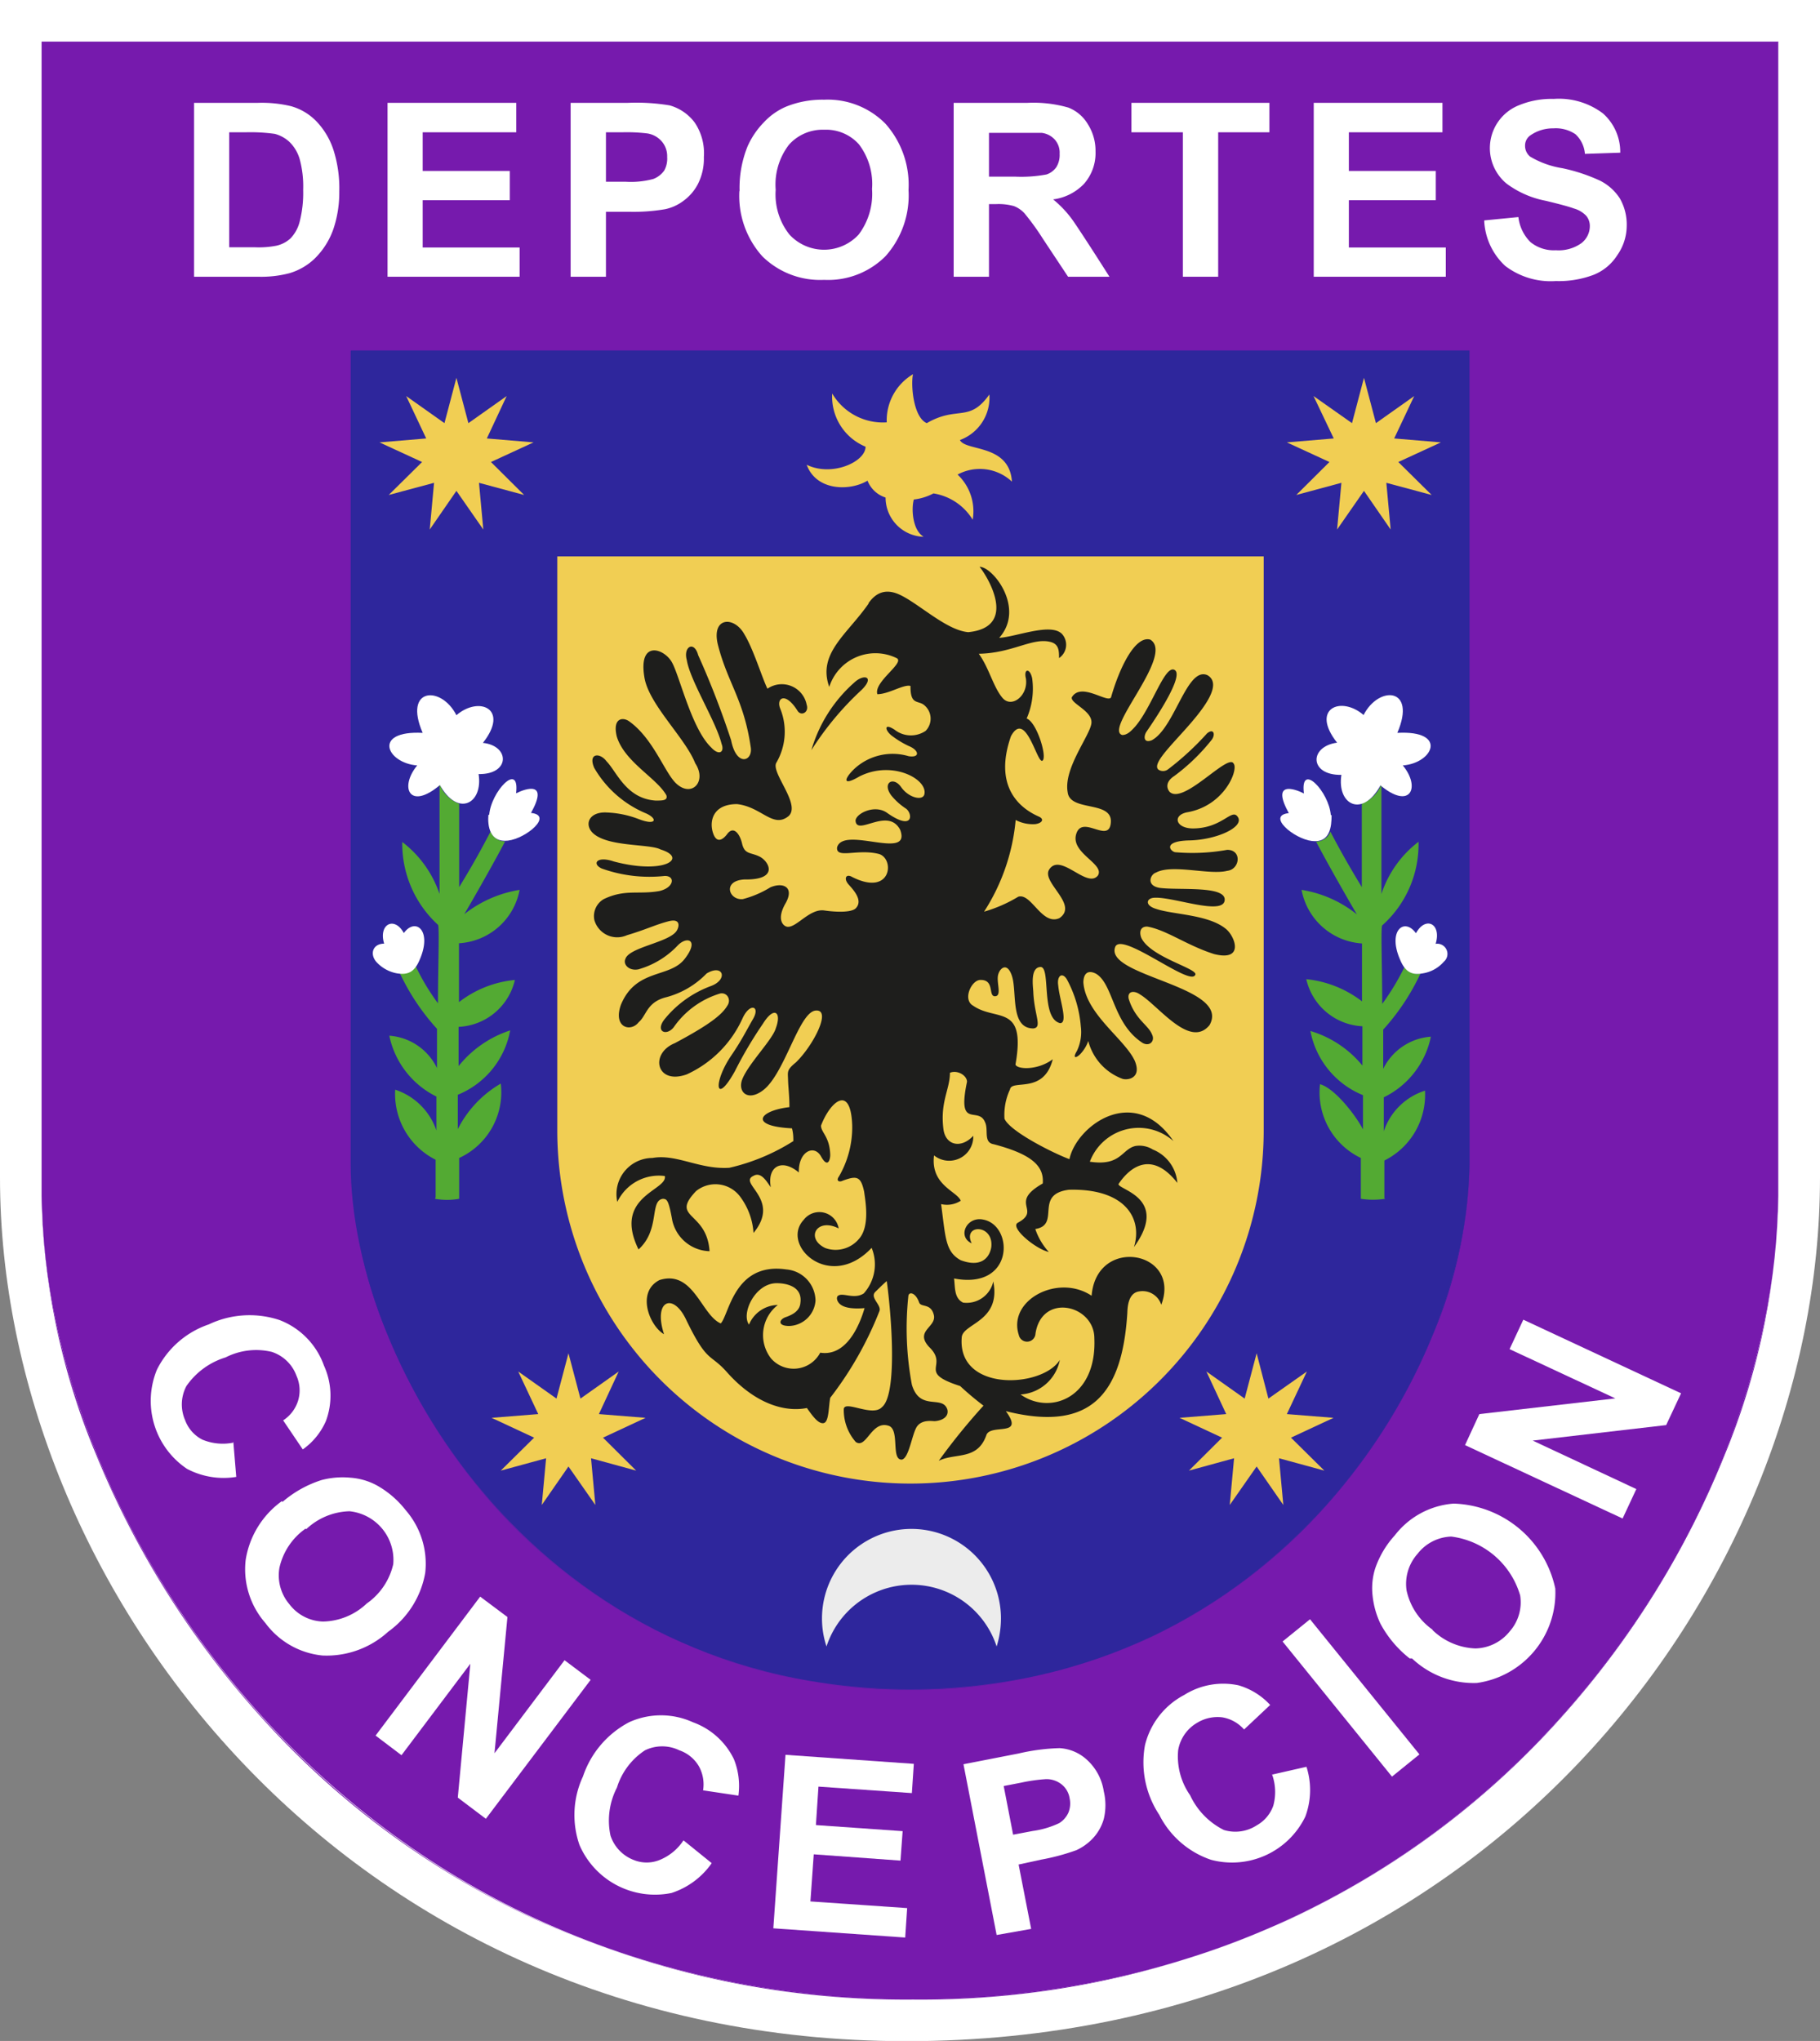 <?xml version="1.0" encoding="UTF-8"?> <svg xmlns="http://www.w3.org/2000/svg" viewBox="0 0 92.75 103.99"><rect x="0" y="0" width="92.75" height="103.99" fill="#808080" stroke="none"/><defs><style>.cls-1,.cls-8{fill:#fff;}.cls-2{fill:#761aad;}.cls-3{fill:#2e269c;}.cls-4,.cls-5{fill:#f1ce53;}.cls-5,.cls-7,.cls-8,.cls-9{fill-rule:evenodd;}.cls-6{fill:#ececec;}.cls-7{fill:#1e1e1c;}.cls-9{fill:#53aa33;}</style></defs><g id="Capa_2" data-name="Capa 2"><g id="Capa_1-2" data-name="Capa 1"><path class="cls-1" d="M92.75,60c0,20.92-17.34,44-46.55,44C17.58,104,0,80.87,0,60V0H92.75Z"></path><path class="cls-2" d="M90.61,60.93c0,16.35-14.88,40.93-44.08,40.93S2.14,77.18,2.14,60.93V2.14H90.61Z"></path><path class="cls-2" d="M46.53,101.88a45.52,45.52,0,0,1-19.32-4.12A42.9,42.9,0,0,1,13.32,87.5,45.84,45.84,0,0,1,4.93,74.19,35.84,35.84,0,0,1,2.12,60.93V2.12H90.63V60.93a36.3,36.3,0,0,1-2.78,13.3,45.36,45.36,0,0,1-8.32,13.31A42.85,42.85,0,0,1,65.74,97.78a45.13,45.13,0,0,1-19.21,4.1M2.15,2.15V60.93c0,8.76,4.29,18.93,11.19,26.54,5.94,6.56,16.52,14.37,33.19,14.37s27.09-7.79,33-14.33c6.83-7.6,11.08-17.78,11.08-26.58V2.15Z"></path><path class="cls-3" d="M74.88,59.27c0,10.49-9.76,26.8-28.5,26.8S17.87,69.71,17.87,59.28l0-41.41h57Z"></path><path class="cls-3" d="M46.38,86.09A28.51,28.51,0,0,1,34,83.36a27.84,27.84,0,0,1-8.92-6.76,30.41,30.41,0,0,1-5.38-8.73,23.58,23.58,0,0,1-1.81-8.59l0-41.42h57V59.27a23.34,23.34,0,0,1-1.82,8.62,30.21,30.21,0,0,1-5.4,8.72,28,28,0,0,1-8.93,6.76,28.52,28.52,0,0,1-12.36,2.72M17.9,17.88v41.4c0,5.66,2.75,12.29,7.18,17.3a27.69,27.69,0,0,0,21.31,9.48A27.72,27.72,0,0,0,67.65,76.6c4.45-5,7.22-11.66,7.22-17.33V17.88Z"></path><path class="cls-4" d="M64.4,57.59a18,18,0,0,1-36,0V28.35h36Z"></path><path class="cls-5" d="M46.53,19.06c-.12.5,0,2.2.7,2.5,1.57-.91,2.15,0,3.19-1.46a2.3,2.3,0,0,1-1.5,2.32c.28.59,2.52.18,2.65,2.12a2.39,2.39,0,0,0-2.77-.36,2.57,2.57,0,0,1,.77,2.3,2.87,2.87,0,0,0-2-1.34,2.83,2.83,0,0,1-1,.31c-.13.46-.08,1.55.5,1.9a2,2,0,0,1-1.94-2,1.46,1.46,0,0,1-.92-.86c-.87.53-2.6.55-3.1-.81,1.29.63,3-.15,3-.92a2.76,2.76,0,0,1-1.7-2.71,3,3,0,0,0,2.78,1.47,2.73,2.73,0,0,1,1.35-2.46"></path><path class="cls-6" d="M41.89,82.46a4.56,4.56,0,1,1,9.12,0,4.81,4.81,0,0,1-.22,1.43,4.56,4.56,0,0,0-8.67,0,4.51,4.51,0,0,1-.23-1.43"></path><polygon class="cls-4" points="26.71 25.22 24.41 24.6 24.63 26.98 23.26 25.01 21.9 26.98 22.12 24.6 19.81 25.22 21.51 23.54 19.34 22.54 21.72 22.34 20.7 20.18 22.65 21.56 23.26 19.25 23.87 21.56 25.82 20.18 24.81 22.34 27.19 22.54 25.02 23.54 26.71 25.22"></polygon><polygon class="cls-4" points="72.96 25.22 70.65 24.6 70.87 26.98 69.51 25.01 68.14 26.98 68.36 24.6 66.06 25.22 67.75 23.54 65.58 22.54 67.97 22.34 66.94 20.18 68.9 21.56 69.51 19.25 70.12 21.56 72.07 20.18 71.05 22.34 73.43 22.54 71.26 23.54 72.96 25.22"></polygon><polygon class="cls-4" points="32.42 74.93 30.12 74.3 30.34 76.68 28.97 74.72 27.61 76.68 27.83 74.3 25.52 74.93 27.22 73.25 25.05 72.24 27.43 72.05 26.41 69.88 28.36 71.26 28.97 68.95 29.58 71.26 31.53 69.88 30.52 72.05 32.9 72.24 30.73 73.25 32.42 74.93"></polygon><polygon class="cls-4" points="67.49 74.93 65.18 74.3 65.4 76.68 64.04 74.72 62.67 76.68 62.89 74.3 60.59 74.93 62.28 73.25 60.11 72.24 62.49 72.05 61.48 69.88 63.43 71.26 64.04 68.95 64.64 71.26 66.6 69.88 65.58 72.05 67.96 72.24 65.79 73.25 67.49 74.93"></polygon><path class="cls-7" d="M44.27,30.72c.71-1,1.57-.44,2-.19,1,.62,2.11,1.59,3.07,1.68,2.56-.25,1-2.82.58-3.33.69,0,2.34,2.12,1,3.62.9-.06,2.63-.78,3.2-.2a.82.82,0,0,1-.15,1.23c0-.37,0-.73-.47-.83-.91-.21-1.92.58-3.62.61.52.71.74,1.7,1.21,2.25s1.33-.13,1.19-1c-.12-.5.21-.53.32,0a3.81,3.81,0,0,1-.28,2.05c.52.18,1.07,2,.8,2.15s-.85-2.63-1.6-1.25c-.87,2.49.35,3.63,1.43,4.1.28.13.16.33-.19.38a1.88,1.88,0,0,1-1-.21,10.33,10.33,0,0,1-1.61,4.67,7.19,7.19,0,0,0,1.74-.76c.67-.21,1.2,1.49,2.1,1.09,1-.69-.94-1.83-.52-2.48.58-.88,1.92,1,2.48.31.37-.6-1.42-1.14-1.1-2.13s1.68.55,1.76-.58-2.09-.52-2.2-1.54c-.22-1.21,1.14-2.88,1.21-3.51s-1.07-1-1-1.32c.47-.8,1.83.32,2,0,.43-1.51,1.23-3.16,2-2.94,1.26.77-2.39,4.57-1.43,4.86.26,0,.45-.2.66-.43.86-1,1.5-3.14,2-2.89s-.8,2.25-1.43,3.16c-.14.22-.15.59.27.43,1.18-.62,1.79-3.78,2.84-3.32.76.44-.11,1.61-1,2.62s-1.82,1.9-1.5,2.19a.42.42,0,0,0,.48,0,14.46,14.46,0,0,0,2-1.84c.36-.3.45.09.21.36a10,10,0,0,1-1.88,1.81c-.43.28-.4.6-.24.8.7.7,3-2,3.27-1.43.25.31-.47,2.16-2.39,2.48-.74.16-.56.81.3.82,1.54,0,2-1.08,2.31-.57s-1.1,1.15-2.47,1.18-1,.54-.74.6a10,10,0,0,0,2.66-.12c.77,0,.65,1,0,1.07-.91.23-2.8-.36-3.63.09-.29.09-.52.67.2.78,1,.13,3.4-.13,3.3.64s-2.6-.18-3.55-.14c-.44,0-.55.39.06.57.84.29,2.63.28,3.53,1,.48.36,1,1.7-.58,1.3-1.39-.44-2.42-1.23-3.41-1.4-.46,0-.36.46-.28.61.53,1,3,1.56,2.72,1.87-.3.54-3.7-2.21-4.06-1.46-.63,1.52,5.93,2,4.8,4-1,1.23-2.61-1-3.54-1.56-.31-.22-.66-.17-.58.22.33,1.06,1,1.33,1.19,1.82.16.32-.11.63-.48.43-1.54-1-1.48-3-2.38-3.53-.42-.21-.63,0-.64.44.11,1.61,2.11,2.89,2.62,4,.36.87-.33,1-.62.92a2.8,2.8,0,0,1-1.75-1.93,1.85,1.85,0,0,1-.43.69c-.24.22-.36.16-.15-.18a2.23,2.23,0,0,0,.2-1.25,6.06,6.06,0,0,0-.71-2.4c-.24-.39-.52-.18-.44.32.06.7.52,1.92.09,1.91-1-.25-.45-2.89-1-2.86s-.36,1.07-.36,1.31c.06,1.18.47,1.77,0,1.82-1.18,0-.83-1.82-1.08-2.64s-.69-.4-.73,0,.2,1-.15,1,0-.85-.74-.83c-.45,0-.92,1-.37,1.31,1.17.82,2.71-.12,2.16,3,.08.25,1.13.31,1.9-.27-.46,1.81-2.09,1-2.18,1.54A3.05,3.05,0,0,0,51.19,57c.28.66,2.56,1.79,3.31,2.06.35-1.68,3.28-3.88,5.3-.92a2.66,2.66,0,0,0-4.26,1.05c1.59.24,1.61-.63,2.32-.8a1.29,1.29,0,0,1,.89.18A2,2,0,0,1,60,60.27c-1.27-1.62-2.37-.88-3,.06,0,.3,2.6.71.79,3.21.46-1.51-.51-3-3.32-2.92-1.8.23-.39,1.79-1.71,2a3.31,3.31,0,0,0,.69,1.17c-.7-.16-2-1.26-1.58-1.49,1.22-.66-.49-1,1.27-2,.08-.91-.6-1.5-2.5-2-.54-.09-.25-.73-.44-1.12-.34-.85-1.44.41-.92-2.06,0-.33-.5-.62-.87-.46,0,.85-.51,1.48-.33,2.88.11.82.9,1,1.52.33a1.23,1.23,0,0,1-2,1c-.19,1.52,1.19,1.83,1.36,2.31a1.29,1.29,0,0,1-1,.17c.23,1.68.2,2.42,1,2.86,1.19.44,1.51-.3,1.56-.69.11-1.17-1.48-1.15-1-.17-.75-.34-.26-1.39.59-1.21,1.57.3,1.58,3.59-1.49,3,.06.47,0,1,.46,1.23a1.39,1.39,0,0,0,1.54-1.08c.41,2.08-1.59,2.13-1.61,2.87-.21,2.78,4.11,2.56,5,1.13a2.18,2.18,0,0,1-2,1.76c1.5,1.07,3.89.18,3.76-2.86,0-1.71-2.68-2.34-3-.24a.43.43,0,0,1-.85.07c-.58-1.78,2-3.14,3.71-2,.25-3.08,4.59-2.28,3.55.46a1,1,0,0,0-1.13-.68c-.58.08-.59.87-.6,1.1-.26,4.12-1.85,6.09-6.19,5,1,1.37-.82.6-1,1.24-.46,1.28-1.57.87-2.42,1.29a32.07,32.07,0,0,1,2.28-2.81,15.54,15.54,0,0,1-1.19-1c-2.24-.72-.54-1-1.59-2-.74-.82.4-1,.25-1.62s-.66-.37-.75-.64c-.19-.53-.54-.56-.55-.31a15.59,15.59,0,0,0,.18,4.5c.41,1.38,1.56.5,1.81,1.27.08.34-.22.56-.65.59-.13,0-.63-.09-.89.26s-.41,1.65-.79,1.7c-.55,0-.09-1.51-.65-1.72-.89-.31-1.14,1.2-1.69.82A2.47,2.47,0,0,1,43,71.79c.06-.46,1.46.42,1.94-.09.8-.63.5-4.61.25-6.43-.29.26-.27.25-.58.55s.35.68.2,1a17.93,17.93,0,0,1-2.5,4.4c-.09.47-.06,1.24-.34,1.29s-.59-.41-.85-.77c-1.1.22-2.61-.19-4.06-1.81-.88-1-1-.44-2.07-2.64-.66-1.46-1.72-1.06-1.15.69-.74-.42-1.43-2.15-.23-2.76,1.73-.54,2.13,1.79,3.12,2.21.43-.44.68-3.14,3.35-2.75a1.62,1.62,0,0,1,1.48,1.59,1.39,1.39,0,0,1-1.34,1.29c-.61,0-.52-.33-.18-.45s.72-.31.75-.73c.12-.89-.82-1-1.21-1-1.1,0-1.82,1.54-1.41,2.11a1.62,1.62,0,0,1,1.47-1,1.94,1.94,0,0,0-.35,2.72,1.53,1.53,0,0,0,2.51-.29c1.33.21,2-1.38,2.26-2.27-.82.07-1.16-.09-1.3-.25s-.13-.33-.05-.38c.24-.18.82.2,1.31-.12a2.22,2.22,0,0,0,.4-2.32c-2.13,2.26-4.67-.14-3.46-1.43a1,1,0,0,1,1.78.44c-1.12-.57-1.71.51-.68,1a1.55,1.55,0,0,0,1.7-.45c.6-.65.33-2,.28-2.41-.17-.82-.39-.83-1.1-.57-.18.09-.34,0-.19-.21a5,5,0,0,0,.68-2.6c-.07-2.14-1.12-1.23-1.59,0,0,.36.44.55.47,1.49,0,.24-.12.71-.47.08s-1.16-.25-1.13.82c-.88-.74-1.62-.3-1.43.75-.16-.2-.47-.82-.88-.58-.82.38,1.43,1.18,0,2.91A3.45,3.45,0,0,0,37.74,61a1.57,1.57,0,0,0-2.27-.31c-1.34,1.41.55,1,.69,3.06a2,2,0,0,1-1.9-1.57c-.19-1.07-.28-1.08-.47-1.1-.7.08-.13,1.57-1.25,2.58-1.33-2.72,1.5-3,1.34-3.74a2.34,2.34,0,0,0-2.42,1.32A1.84,1.84,0,0,1,33.25,59c1.23-.22,2.4.6,3.92.5a10.42,10.42,0,0,0,3.26-1.36c0-.17,0-.39-.07-.65-2.22-.11-1.69-.9-.13-1.08,0-.6-.06-1-.07-1.4s-.08-.49.4-.88c.89-.86,1.85-2.73,1-2.64S40,54.69,38.9,55.54c-.8.62-1.34.08-1.06-.58.34-.81,1.54-2,1.7-2.58.3-.8-.08-1.15-.66-.22a21,21,0,0,0-1.43,2.42c-1,1.8-1.13.58-.17-.82.53-.78.72-1.19,1.1-1.85s-.18-.84-.55,0A5.73,5.73,0,0,1,35,54.74c-1.55.56-1.91-1.06-.61-1.59,1.71-.91,2.39-1.43,2.67-1.9.22-.31,0-.7-.36-.63a4.44,4.44,0,0,0-2.36,1.71c-.37.49-1,.23-.44-.44a5.47,5.47,0,0,1,2.33-1.65c.89-.33.63-1.15-.22-.64a4.43,4.43,0,0,1-2.06,1.21c-1,.25-1,.94-1.4,1.27-.39.52-1.32.3-.91-.88.77-1.87,2.48-1.35,3.25-2.34s.11-1.18-.36-.68a4.4,4.4,0,0,1-2,1.21c-.45.09-.79-.23-.66-.53.19-.6,2.23-.84,2.61-1.43.12-.17.25-.66-.41-.49s-1.17.43-2.12.71a1.21,1.21,0,0,1-1.66-.77,1,1,0,0,1,.48-1.07c1.09-.52,1.76-.22,2.83-.41.75-.17.83-.77.28-.77a7.23,7.23,0,0,1-3.22-.38c-.51-.24-.24-.65.61-.36,2.58.69,3.82-.17,2.39-.61-.55-.3-2.78-.11-3.49-.88-.4-.45-.11-1.07.8-1a5.06,5.06,0,0,1,1.57.33c.89.35,1,0,.4-.28a5.48,5.48,0,0,1-2.66-2.33c-.32-.75.29-.79.63-.33.52.53,1,1.9,2.5,2,.36,0,.63,0,.55-.27-.49-.88-2.14-1.7-2.53-3-.22-.93.3-1,.63-.77,1.22.87,1.79,2.56,2.37,3.14.8.79,1.62-.06,1-1-.51-1.3-2.37-3-2.59-4.38-.32-1.91,1-1.48,1.4-.77s1,3.38,2,4.34c.4.44.7.25.53-.19-.28-1.13-1.61-3.23-1.77-4.26-.19-.69.38-1,.58-.25a44,44,0,0,1,1.68,4.34c.27,1.37,1.11,1.07,1,.36-.36-2.47-1.18-3.27-1.68-5.25-.33-1.4.83-1.45,1.35-.52.47.77.9,2.21,1.18,2.78a1.29,1.29,0,0,1,2,.82c.13.39-.29.6-.47.3-.63-1-1.09-.63-.88-.11a3.13,3.13,0,0,1-.19,2.75c-.32.49,1.25,2.11.63,2.72-.8.67-1.38-.46-2.64-.6-1.26,0-1.43.91-1.21,1.51s.6.17.72,0c.34-.43.64.06.74.47.13.61.44.46.91.7s1,1.19-.78,1.16c-1.15.06-.79,1.08-.08,1a5.14,5.14,0,0,0,1.4-.6c.66-.28,1.24,0,.77.82s-.12,1.16.09,1.19c.47.06,1.14-.94,1.89-.83.55.08,1.36.12,1.6-.11.38-.39-.09-.91-.36-1.21s-.14-.58.19-.38c2,1,2.17-.94,1.35-1.18-1.1-.28-2.2.27-2.13-.34.33-1.12,3.83.72,3.21-.9-.63-1.17-2.2.35-2.27-.45,0-.35.93-.84,1.57-.43,1.4,1,1.35.06,1-.19a3.28,3.28,0,0,1-.74-.66c-.5-.66.1-1,.49-.44s1.12.72,1.19.36c.16-.77-1.65-1.74-3.31-.9-.87.51-.79.14-.3-.35a2.87,2.87,0,0,1,2.81-.68c.61.09.51-.32,0-.52a4.73,4.73,0,0,1-.83-.5c-.38-.27-.47-.71.11-.33a1.34,1.34,0,0,0,1.58.06.89.89,0,0,0-.12-1.35c-.31-.2-.66,0-.65-.94-.34-.1-1.11.42-1.69.42-.19-.63,1.39-1.58,1-1.83A2.47,2.47,0,0,0,42.26,35c-.61-1.71.91-2.67,2-4.24"></path><path class="cls-7" d="M43.52,34.79c.5-.48,1.08-.32.39.36a15.36,15.36,0,0,0-2.56,3.07,7.3,7.3,0,0,1,2.17-3.43"></path><polygon class="cls-8" points="19.75 14.1 19.75 5.24 26.31 5.24 26.31 6.74 21.54 6.74 21.54 8.71 25.98 8.71 25.98 10.2 21.54 10.2 21.54 12.61 26.48 12.61 26.48 14.1 19.75 14.1"></polygon><path class="cls-8" d="M48.6,14.1V5.24h3.77a6.45,6.45,0,0,1,2.07.24,2,2,0,0,1,1,.85,2.53,2.53,0,0,1,.39,1.39,2.37,2.37,0,0,1-.59,1.65,2.65,2.65,0,0,1-1.57.79,5.5,5.5,0,0,1,1.12,1.24c.61.9,1.75,2.7,1.75,2.7H54.43l-1.28-1.93a12.45,12.45,0,0,0-.94-1.3,1.42,1.42,0,0,0-.54-.37,2.91,2.91,0,0,0-.91-.1H50.4v3.7ZM50.4,9h1.32a7,7,0,0,0,1.61-.11,1,1,0,0,0,.5-.37A1.17,1.17,0,0,0,54,7.84a1,1,0,0,0-.24-.72,1.07,1.07,0,0,0-.67-.35c-.15,0-.58,0-1.31,0H50.4Z"></path><polygon class="cls-8" points="66.95 14.1 66.95 5.24 73.51 5.24 73.51 6.74 68.74 6.74 68.74 8.71 73.17 8.71 73.17 10.2 68.74 10.2 68.74 12.61 73.68 12.61 73.68 14.1 66.95 14.1"></polygon><path class="cls-8" d="M9.89,5.24h3.26a6.4,6.4,0,0,1,1.68.17,2.88,2.88,0,0,1,1.34.82A3.84,3.84,0,0,1,17,7.66a6.41,6.41,0,0,1,.29,2.1A5.83,5.83,0,0,1,17,11.64a3.89,3.89,0,0,1-1,1.57,3.14,3.14,0,0,1-1.25.71,5.62,5.62,0,0,1-1.58.18H9.89Zm1.79,1.5V12.6H13a4.7,4.7,0,0,0,1.08-.08,1.55,1.55,0,0,0,.72-.37,1.88,1.88,0,0,0,.47-.85,5.87,5.87,0,0,0,.18-1.63,5.27,5.27,0,0,0-.18-1.57,2,2,0,0,0-.51-.86A1.74,1.74,0,0,0,14,6.82a9,9,0,0,0-1.47-.08Z"></path><path class="cls-8" d="M29.08,14.1V5.24H32a10.4,10.4,0,0,1,2.13.13,2.4,2.4,0,0,1,1.27.87A2.78,2.78,0,0,1,35.87,8a2.86,2.86,0,0,1-.3,1.37,2.47,2.47,0,0,1-.75.87,2.34,2.34,0,0,1-.93.42,9.58,9.58,0,0,1-1.85.13H30.88V14.1Zm1.8-7.36V9.26h1a4.39,4.39,0,0,0,1.41-.14,1.21,1.21,0,0,0,.56-.43A1.25,1.25,0,0,0,34,8a1.15,1.15,0,0,0-.28-.8A1.22,1.22,0,0,0,33,6.8a8.55,8.55,0,0,0-1.28-.06Z"></path><path class="cls-8" d="M37.69,9.73a5.64,5.64,0,0,1,.41-2.28,4.19,4.19,0,0,1,.83-1.22,3.34,3.34,0,0,1,1.14-.8A4.93,4.93,0,0,1,42,5.08,4.13,4.13,0,0,1,45.12,6.3,4.68,4.68,0,0,1,46.3,9.68a4.65,4.65,0,0,1-1.17,3.37A4.13,4.13,0,0,1,42,14.26a4.2,4.2,0,0,1-3.15-1.2,4.6,4.6,0,0,1-1.17-3.33m1.85-.06a3.29,3.29,0,0,0,.7,2.28,2.4,2.4,0,0,0,3.53,0,3.45,3.45,0,0,0,.68-2.32,3.34,3.34,0,0,0-.67-2.28A2.25,2.25,0,0,0,42,6.61a2.3,2.3,0,0,0-1.79.76,3.33,3.33,0,0,0-.68,2.3"></path><polygon class="cls-8" points="60.28 14.1 60.28 6.74 57.66 6.74 57.66 5.24 64.69 5.24 64.69 6.74 62.08 6.74 62.08 14.1 60.28 14.1"></polygon><path class="cls-8" d="M75.64,11.23l1.74-.17A2.13,2.13,0,0,0,78,12.34a1.89,1.89,0,0,0,1.29.41,2,2,0,0,0,1.3-.36,1.1,1.1,0,0,0,.43-.86.81.81,0,0,0-.18-.53,1.37,1.37,0,0,0-.64-.38c-.21-.08-.68-.21-1.43-.39a4.87,4.87,0,0,1-2-.88,2.35,2.35,0,0,1,.67-4,4.33,4.33,0,0,1,1.74-.31,3.72,3.72,0,0,1,2.51.74,2.62,2.62,0,0,1,.88,2l-1.8.06a1.53,1.53,0,0,0-.48-1,1.79,1.79,0,0,0-1.13-.3A2,2,0,0,0,78,6.89a.63.63,0,0,0-.28.55.7.7,0,0,0,.26.54,4.6,4.6,0,0,0,1.64.59,8.93,8.93,0,0,1,1.93.64,2.58,2.58,0,0,1,1,.9,2.68,2.68,0,0,1,.35,1.41A2.62,2.62,0,0,1,82.42,13a2.55,2.55,0,0,1-1.2,1,5,5,0,0,1-1.93.32,3.82,3.82,0,0,1-2.58-.77,3.34,3.34,0,0,1-1.07-2.26"></path><path class="cls-8" d="M11.89,73.45l.15,1.8a4,4,0,0,1-2.51-.41A4.17,4.17,0,0,1,8,69.78a4.62,4.62,0,0,1,2.64-2.3,4.84,4.84,0,0,1,3.61-.22,3.87,3.87,0,0,1,2.26,2.32,3.7,3.7,0,0,1,.1,2.82,3.47,3.47,0,0,1-1.18,1.45l-1-1.48a1.85,1.85,0,0,0,.76-1,1.81,1.81,0,0,0-.08-1.27,2,2,0,0,0-1.26-1.22,3.43,3.43,0,0,0-2.35.28,3.77,3.77,0,0,0-2,1.46,2,2,0,0,0-.07,1.73,1.82,1.82,0,0,0,.88,1,2.71,2.71,0,0,0,1.6.15"></path><path class="cls-8" d="M14.39,76.53a5.67,5.67,0,0,1,2-1.12,4.19,4.19,0,0,1,1.46-.12,3.32,3.32,0,0,1,1.35.39,4.88,4.88,0,0,1,1.47,1.26,4.16,4.16,0,0,1,1,3.2,4.68,4.68,0,0,1-1.89,3,4.65,4.65,0,0,1-3.35,1.21,4.12,4.12,0,0,1-2.91-1.66,4.15,4.15,0,0,1-1-3.21,4.56,4.56,0,0,1,1.85-3m1.21,1.4a3.32,3.32,0,0,0-1.34,2,2.27,2.27,0,0,0,.51,1.86,2.23,2.23,0,0,0,1.71.88,3.33,3.33,0,0,0,2.23-.92,3.35,3.35,0,0,0,1.35-2A2.49,2.49,0,0,0,17.81,77a3.33,3.33,0,0,0-2.21.92"></path><polygon class="cls-8" points="19.14 88.43 24.47 81.35 25.86 82.39 25.2 89.33 28.77 84.59 30.1 85.59 24.76 92.67 23.33 91.59 23.97 84.77 20.46 89.43 19.14 88.43"></polygon><path class="cls-8" d="M34.86,93.79l1.41,1.14a4,4,0,0,1-2.05,1.52A4.19,4.19,0,0,1,29.53,94a4.65,4.65,0,0,1,.18-3.49,4.87,4.87,0,0,1,2.35-2.76,3.92,3.92,0,0,1,3.25,0,3.72,3.72,0,0,1,2.09,1.88,3.65,3.65,0,0,1,.23,1.86l-1.8-.27A1.91,1.91,0,0,0,35.62,90a1.85,1.85,0,0,0-1-.82,2,2,0,0,0-1.75,0,3.51,3.51,0,0,0-1.43,1.9,3.66,3.66,0,0,0-.33,2.44,2,2,0,0,0,1.19,1.25,1.75,1.75,0,0,0,1.31,0,2.64,2.64,0,0,0,1.22-1"></path><polygon class="cls-8" points="39.41 98.25 40.03 89.41 46.57 89.87 46.47 91.36 41.71 91.03 41.58 92.99 46 93.3 45.89 94.8 41.47 94.48 41.3 96.88 46.23 97.22 46.13 98.72 39.41 98.25"></polygon><path class="cls-8" d="M50.79,98.59l-1.69-8.7,2.82-.55A10.3,10.3,0,0,1,54,89.07a2.25,2.25,0,0,1,1.41.61,2.72,2.72,0,0,1,.84,1.59,3,3,0,0,1,0,1.41,2.41,2.41,0,0,1-.57,1,2.7,2.7,0,0,1-.83.59,11.09,11.09,0,0,1-1.79.48L51.91,95l.64,3.28ZM51.15,91l.48,2.48,1-.19a4.58,4.58,0,0,0,1.35-.4,1.22,1.22,0,0,0,.47-.54,1.24,1.24,0,0,0,.06-.72,1.12,1.12,0,0,0-.43-.73,1.23,1.23,0,0,0-.78-.25,8.59,8.59,0,0,0-1.27.18Z"></path><path class="cls-8" d="M64.82,90.42l1.76-.4a3.89,3.89,0,0,1-.06,2.54,4.15,4.15,0,0,1-4.8,2.2,4.6,4.6,0,0,1-2.64-2.29,4.84,4.84,0,0,1-.73-3.55,3.94,3.94,0,0,1,2-2.56,3.73,3.73,0,0,1,2.77-.49,3.52,3.52,0,0,1,1.61,1l-1.33,1.25a1.89,1.89,0,0,0-1.11-.62,2,2,0,0,0-1.25.26,2,2,0,0,0-1,1.42,3.45,3.45,0,0,0,.61,2.29,3.74,3.74,0,0,0,1.72,1.77A2,2,0,0,0,64.05,93a1.85,1.85,0,0,0,.84-1,2.65,2.65,0,0,0-.07-1.61"></path><rect class="cls-1" x="67.95" y="82.08" width="1.8" height="8.86" transform="translate(-39.1 62.61) rotate(-39)"></rect><path class="cls-8" d="M71.84,84.5a5.62,5.62,0,0,1-1.49-1.77,4.36,4.36,0,0,1-.4-1.42,3.35,3.35,0,0,1,.13-1.39,4.81,4.81,0,0,1,1-1.69,4.18,4.18,0,0,1,3-1.62,5.47,5.47,0,0,1,5.18,4.33,4.64,4.64,0,0,1-4,4.81,4.57,4.57,0,0,1-3.3-1.25M73,83.05a3.32,3.32,0,0,0,2.19.94,2.3,2.3,0,0,0,1.74-.86,2.24,2.24,0,0,0,.54-1.84,4.21,4.21,0,0,0-3.51-3,2.27,2.27,0,0,0-1.72.88,2.3,2.3,0,0,0-.56,1.86,3.3,3.3,0,0,0,1.32,2"></path><polygon class="cls-8" points="82.69 77.37 74.66 73.63 75.39 72.05 82.32 71.25 76.93 68.74 77.63 67.24 85.67 70.99 84.91 72.61 78.11 73.4 83.39 75.87 82.69 77.37"></polygon><path class="cls-9" d="M22.2,61c0-.59,0-1.15,0-1.91a3.75,3.75,0,0,1-2.06-3.57,3.31,3.31,0,0,1,2.1,2.08c0-.62,0-1.14,0-1.73a4.47,4.47,0,0,1-2.4-3.1,2.93,2.93,0,0,1,2.43,1.65c0-.8,0-1.26,0-2a11.4,11.4,0,0,1-1.9-2.85.77.77,0,0,0,.81-.35,11.27,11.27,0,0,0,1.14,1.9c0-1.83.08-3.93,0-4A5.6,5.6,0,0,1,20.5,42.9a5.58,5.58,0,0,1,1.9,2.65c0-2.3,0-3.69,0-5.6a1.73,1.73,0,0,0,1,1c0,.88,0,3.54,0,4.25.69-1.13,1.11-1.89,1.6-2.83a.8.8,0,0,0,.74.5c-.56,1.08-1.77,3.19-2.08,3.71a6.1,6.1,0,0,1,2.82-1.24,3.34,3.34,0,0,1-3.09,2.72c0,1,0,2.15,0,3a5.48,5.48,0,0,1,2.85-1.13,3.09,3.09,0,0,1-2.87,2.39c0,.41,0,1.61,0,2A5.58,5.58,0,0,1,26,52.5a4.4,4.4,0,0,1-2.67,3.28c0,.57,0,1.17,0,1.75a5.6,5.6,0,0,1,2.19-2.32A3.68,3.68,0,0,1,23.4,59c0,1,0,1.52,0,2.08a3.39,3.39,0,0,1-1.23,0"></path><path class="cls-8" d="M22.42,40c-1.55,1.31-2.08.12-1.16-1-1.56-.12-2.3-1.79.28-1.66-1-2.31.94-2.43,1.72-.9,1.16-1,2.72-.32,1.35,1.41C26,38,26,39.47,24.39,39.44c.24,1.51-1.07,2.23-2,.51"></path><path class="cls-8" d="M24.93,41.53c.08-1.19,1.57-2.77,1.37-1.11.52-.26,1.67-.63.76,1,1.15.12-.24,1.3-1.17,1.41s-1.05-.74-1-1.33"></path><path class="cls-8" d="M19.58,48.09c-.31-1,.52-1.43,1-.55.59-.81,1.45-.14.82,1.33-.27.67-.62.82-1.19.72A1.88,1.88,0,0,1,19.17,49c-.34-.41-.16-.92.41-.92"></path><path class="cls-9" d="M70.55,61.05c0-.6,0-1.16,0-1.92a3.74,3.74,0,0,0,2.07-3.56,3.25,3.25,0,0,0-2.1,2.07c0-.62,0-1.14,0-1.73a4.43,4.43,0,0,0,2.4-3.09,2.94,2.94,0,0,0-2.43,1.64c0-.8,0-1.26,0-2a11.43,11.43,0,0,0,1.9-2.86.76.76,0,0,1-.81-.34,12.29,12.29,0,0,1-1.14,1.89c0-1.82-.08-3.93,0-4a5.53,5.53,0,0,0,1.85-4.26,5.49,5.49,0,0,0-1.89,2.66c0-2.3,0-3.7,0-5.6a1.73,1.73,0,0,1-1,1c0,.89,0,3.55,0,4.25-.68-1.12-1.11-1.89-1.6-2.82a.79.79,0,0,1-.73.5c.56,1.08,1.77,3.19,2.08,3.71a6,6,0,0,0-2.82-1.25,3.35,3.35,0,0,0,3.08,2.73c0,1,0,2.15,0,2.95a5.58,5.58,0,0,0-2.84-1.13,3.09,3.09,0,0,0,2.86,2.4c0,.41,0,1.6,0,2a5.43,5.43,0,0,0-2.65-1.76,4.42,4.42,0,0,0,2.68,3.27c0,.57,0,1.17,0,1.75-.22-.48-1.34-2.06-2.19-2.31A3.7,3.7,0,0,0,69.35,59c0,1,0,1.51,0,2.08a4,4,0,0,0,1.24,0"></path><path class="cls-8" d="M70.33,40c1.55,1.3,2.08.11,1.16-1,1.56-.12,2.3-1.8-.28-1.66,1-2.32-.94-2.43-1.72-.91-1.16-1-2.72-.32-1.35,1.41-1.43.19-1.43,1.67.22,1.64-.24,1.51,1.07,2.23,2,.52"></path><path class="cls-8" d="M67.82,41.54c-.08-1.2-1.58-2.77-1.37-1.11-.52-.27-1.67-.63-.77,1-1.15.12.25,1.31,1.18,1.42s1-.74,1-1.33"></path><path class="cls-8" d="M73.16,48.1c.32-1.05-.52-1.44-1-.55-.59-.82-1.45-.14-.82,1.32.27.67.62.83,1.19.72A1.79,1.79,0,0,0,73.58,49a.52.52,0,0,0-.42-.91"></path></g></g></svg> 